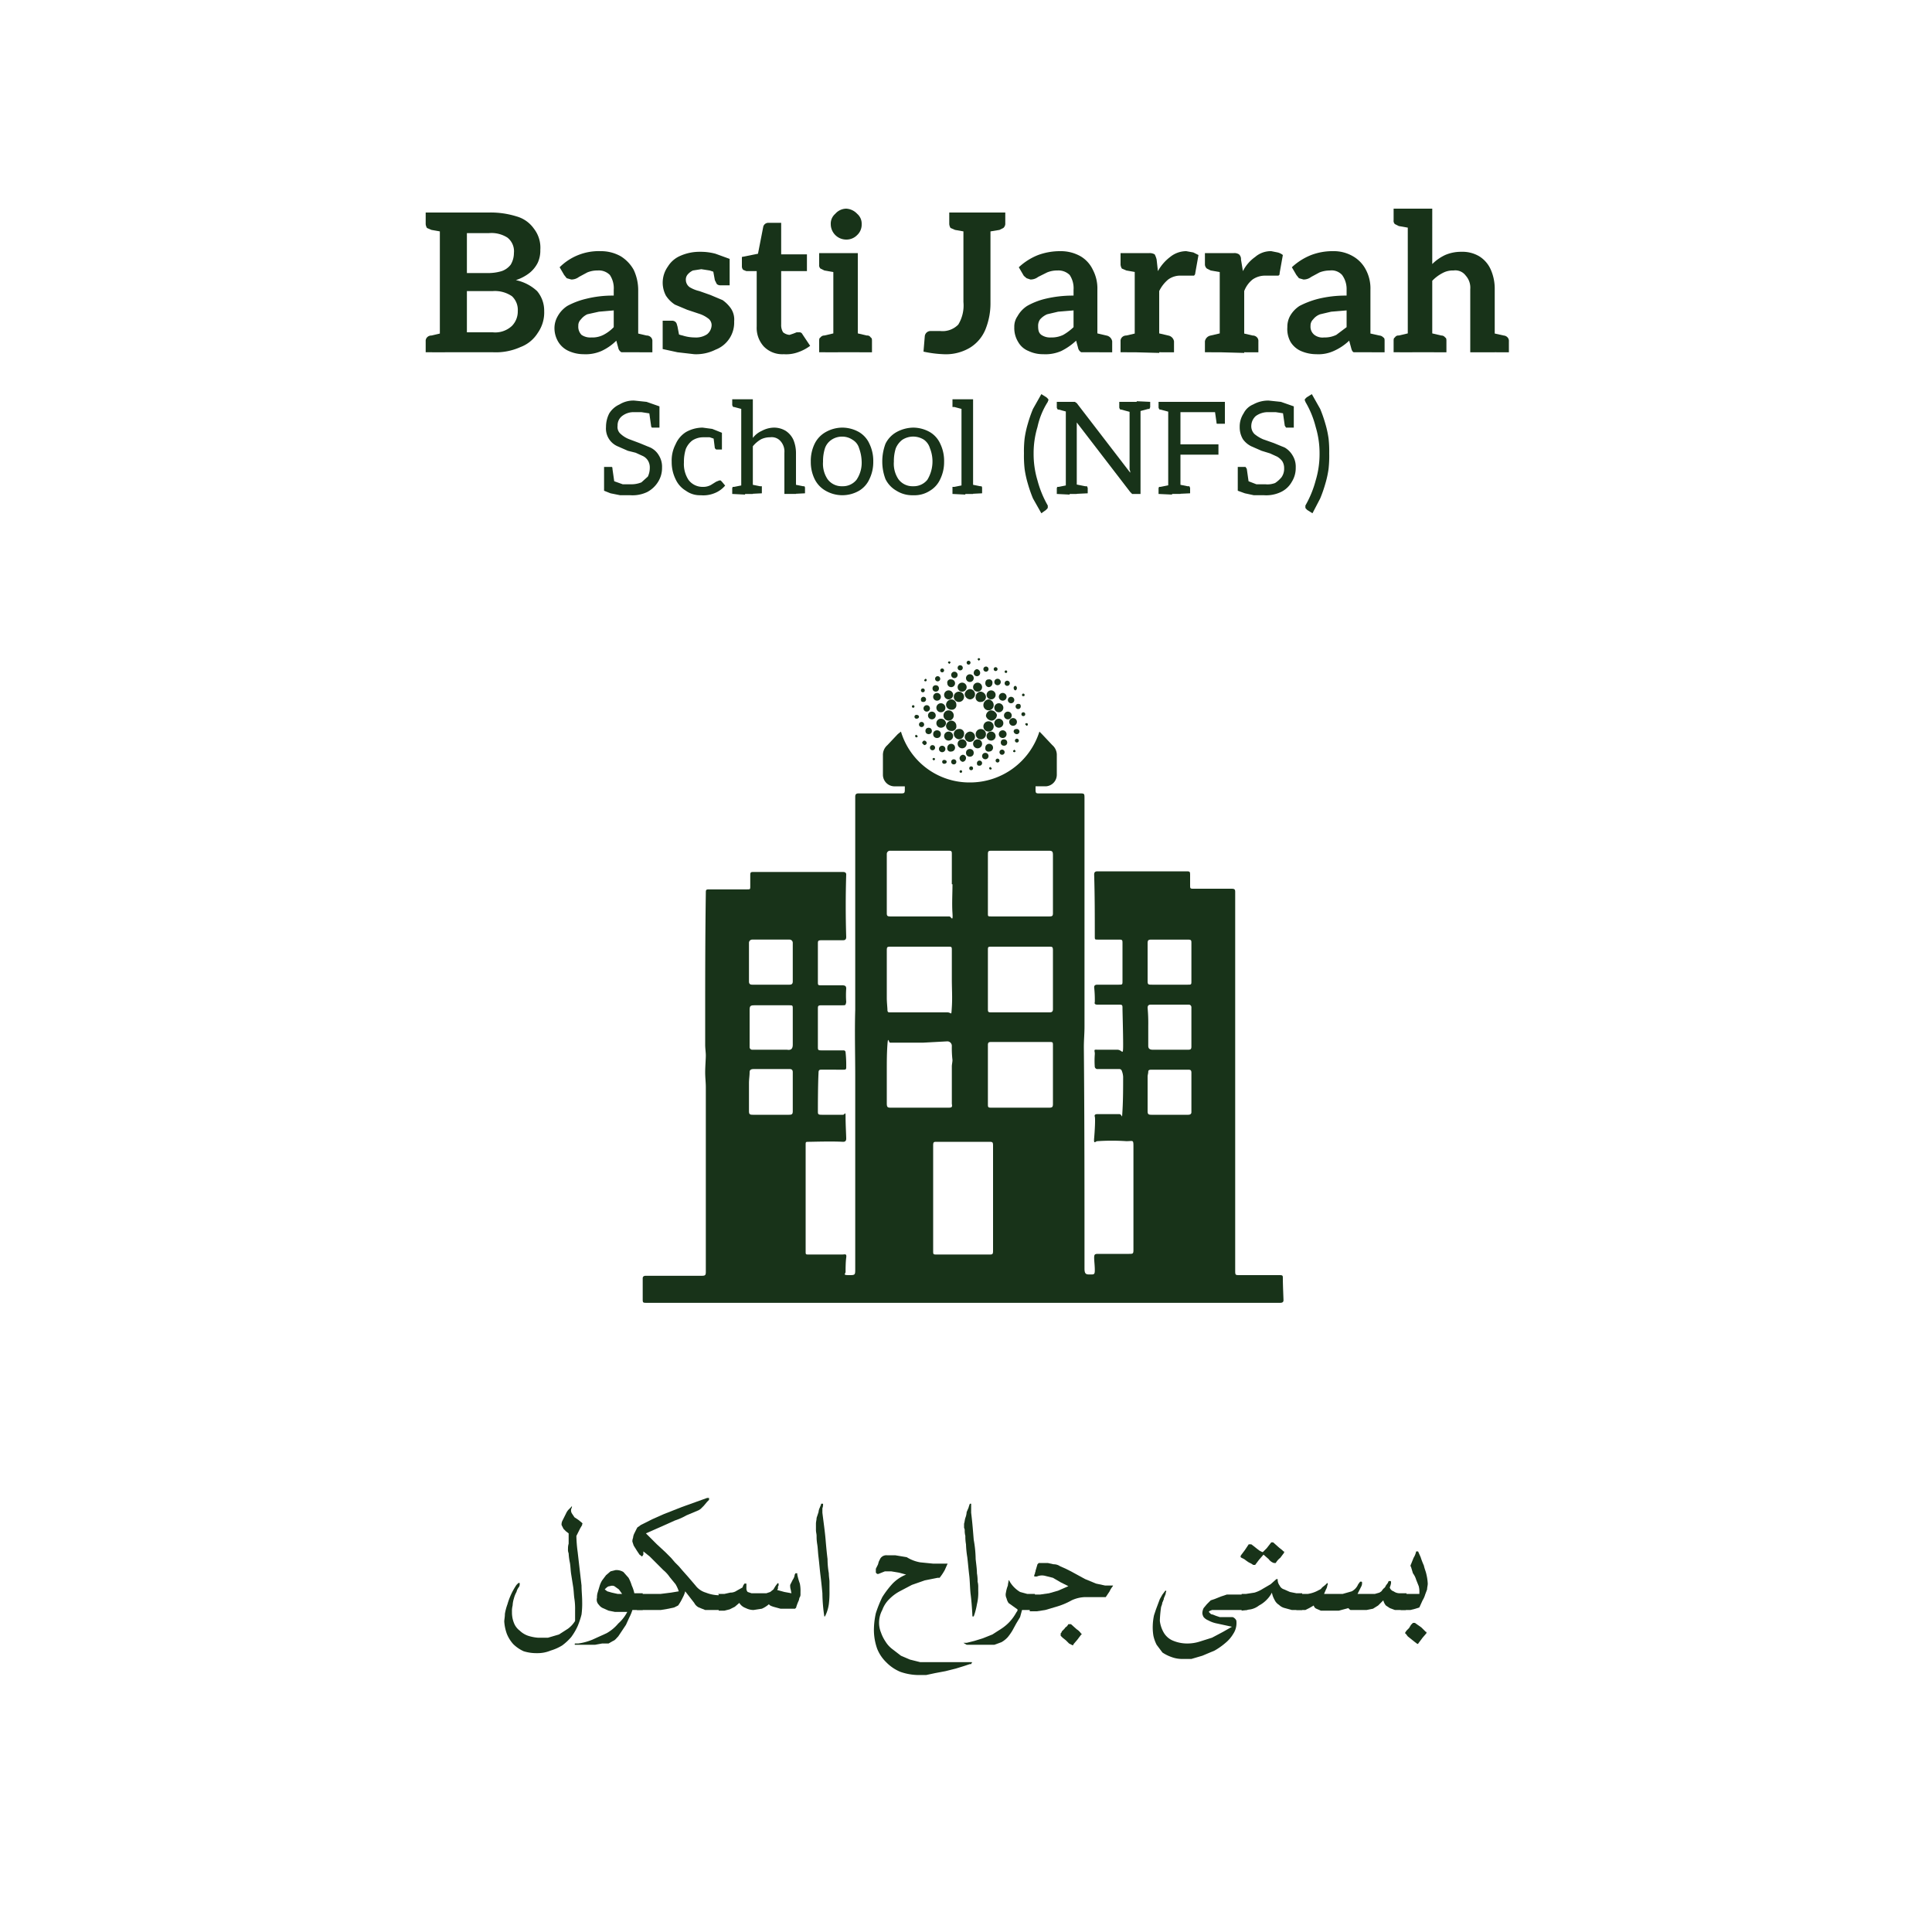 <svg xmlns="http://www.w3.org/2000/svg" id="bd909684-79ac-46a6-a195-f2c42a7bb20a" data-name="Layer 1" viewBox="0 0 300 300"><defs><style>      .bf9a109f-9bae-44f2-b9a3-5491ece6bfa3 {        fill: #183319;      }    </style></defs><g><path class="bf9a109f-9bae-44f2-b9a3-5491ece6bfa3" d="M69.1,33l-.4,3L67,35.7l-.7-.3a1.4,1.4,0,0,1-.2-.6V33Zm-3,21.7V53a.8.8,0,0,1,.2-.6.9.9,0,0,1,.7-.3l1.7-.4.4,3Zm2.2,0V33h7.6a13.5,13.5,0,0,1,4.3.6,4.9,4.9,0,0,1,2.7,1.9,4.8,4.8,0,0,1,1,3.3,4.5,4.5,0,0,1-.4,2,4.8,4.8,0,0,1-1.3,1.6,7,7,0,0,1-2.1,1.1,6.9,6.9,0,0,1,3.3,1.7,4.7,4.7,0,0,1,1.1,3.1,5.5,5.5,0,0,1-1,3.4,5.4,5.4,0,0,1-2.7,2.2,9.3,9.3,0,0,1-4.2.8Zm4.2-12.3h3.2a7.3,7.3,0,0,0,2.2-.3,3,3,0,0,0,1.4-1,3.5,3.5,0,0,0,.5-1.8,2.7,2.7,0,0,0-1-2.4,4.6,4.6,0,0,0-2.9-.7H72.5Zm0,9.2h4a3.8,3.8,0,0,0,3-1,3.2,3.2,0,0,0,.9-2.3,2.9,2.9,0,0,0-.9-2.3,4.7,4.7,0,0,0-3-.8h-4Z"></path><path class="bf9a109f-9bae-44f2-b9a3-5491ece6bfa3" d="M90.6,55a5.6,5.6,0,0,1-2.3-.5,3.6,3.6,0,0,1-1.6-1.4,4.1,4.1,0,0,1-.6-2.3,3.7,3.7,0,0,1,.5-1.7,4.5,4.5,0,0,1,1.5-1.6A11.8,11.8,0,0,1,91,46.4a16.9,16.9,0,0,1,4.3-.5V45a3.7,3.7,0,0,0-.6-2.3,2.4,2.4,0,0,0-1.9-.7,4.1,4.1,0,0,0-1.6.3l-1.3.7a1.9,1.9,0,0,1-1.2.4l-.7-.2-.4-.5-.7-1.2A8.6,8.6,0,0,1,93.3,39a6.2,6.2,0,0,1,3.1.8,5.8,5.8,0,0,1,2,2.1,7.4,7.4,0,0,1,.7,3.1v9.7H96.5a1,1,0,0,1-.5-.7l-.3-1.1a8,8,0,0,1-2.3,1.6A6.1,6.1,0,0,1,90.6,55Zm1.2-2.6a3.8,3.8,0,0,0,1.9-.4,6.1,6.1,0,0,0,1.6-1.2V48.2l-2.3.2-1.8.4a2.7,2.7,0,0,0-1,.8,1.3,1.3,0,0,0-.4,1,1.8,1.8,0,0,0,.5,1.4A2.4,2.4,0,0,0,91.8,52.4Zm6.5,2.3.4-3,1.7.4a.9.9,0,0,1,.7.3.8.8,0,0,1,.2.6v1.7Z"></path><path class="bf9a109f-9bae-44f2-b9a3-5491ece6bfa3" d="M107.8,55l-2.6-.3-2.3-.5V51.6h1.8a4.4,4.4,0,0,0,1.3.5,6.3,6.3,0,0,0,1.9.3,3.1,3.1,0,0,0,1.9-.5,1.9,1.9,0,0,0,.7-1.4,1.3,1.3,0,0,0-.6-1.1,4.6,4.6,0,0,0-1.4-.7l-1.8-.6-1.9-.8a4.7,4.7,0,0,1-1.4-1.4,4.3,4.3,0,0,1,.3-4.5,4.2,4.2,0,0,1,2-1.7,7.3,7.3,0,0,1,3-.6,8.8,8.8,0,0,1,2.4.3l2.2.8v1.9l-1.9.3-1.2-.4-1.3-.2-1.3.2a2.4,2.4,0,0,0-.8.6,1.2,1.2,0,0,0-.3.9,1.4,1.4,0,0,0,.6,1.1,5.2,5.2,0,0,0,1.5.6l1.7.6,1.9.8a5.3,5.3,0,0,1,1.3,1.3,3.1,3.1,0,0,1,.5,2,4.5,4.5,0,0,1-2.9,4.4A6.7,6.7,0,0,1,107.8,55Zm-2.2-2.2-2.7-.7V49.8h1.4a.8.8,0,0,1,.6.2c.2.2.2.4.3.7Zm5-11.5,2.7.7v2.3h-1.4a.8.8,0,0,1-.6-.2l-.3-.6Z"></path><path class="bf9a109f-9bae-44f2-b9a3-5491ece6bfa3" d="M121.7,55a4,4,0,0,1-3.1-1.2,4.3,4.3,0,0,1-1.1-3.1V42.1h-1.6l-.5-.2a.8.8,0,0,1-.2-.5V39.9l2.5-.5.8-4.1a.8.8,0,0,1,.8-.7h2v4.9h4v2.6h-4v8.3a2.1,2.1,0,0,0,.3,1.2,1.8,1.8,0,0,0,1,.4l.6-.2.5-.2h.4a.5.5,0,0,1,.5.3l1.2,1.8a6.9,6.9,0,0,1-1.9,1A5.4,5.4,0,0,1,121.7,55Z"></path><path class="bf9a109f-9bae-44f2-b9a3-5491ece6bfa3" d="M130.1,39.3l-.4,3L128,42l-.6-.3a.7.7,0,0,1-.2-.6V39.3Zm-2.9,15.4V53c0-.3,0-.5.2-.6a.7.7,0,0,1,.6-.3l1.7-.4.4,3Zm4.2-17.5a2.4,2.4,0,0,1-2.4-2.4,2,2,0,0,1,.7-1.6,2.3,2.3,0,0,1,1.7-.8,2.5,2.5,0,0,1,1.7.8,2,2,0,0,1,.7,1.6,2.2,2.2,0,0,1-.7,1.7A2.3,2.3,0,0,1,131.4,37.2Zm-2,17.5V39.3h3.8V54.7Zm3.1,0,.4-3,1.7.4a.6.6,0,0,1,.6.3c.2.1.2.3.2.6v1.7Z"></path><path class="bf9a109f-9bae-44f2-b9a3-5491ece6bfa3" d="M146.5,55a17.6,17.6,0,0,1-3.1-.4l.2-2.4a.9.9,0,0,1,.9-.8H146a3.4,3.4,0,0,0,2.8-1,5.7,5.7,0,0,0,.8-3.5V33h4.2V47a10.8,10.8,0,0,1-.8,4.2,6,6,0,0,1-2.4,2.8A7.3,7.3,0,0,1,146.5,55Zm3.9-22-.4,3-1.7-.3-.7-.3a1.4,1.4,0,0,1-.2-.6V33Zm5.7,0v1.8a.9.9,0,0,1-.3.6l-.6.3-1.8.3-.3-3Z"></path><path class="bf9a109f-9bae-44f2-b9a3-5491ece6bfa3" d="M162,55a5.2,5.2,0,0,1-2.3-.5,3.2,3.2,0,0,1-1.6-1.4,4.1,4.1,0,0,1-.6-2.3,2.8,2.8,0,0,1,.5-1.7,4.5,4.5,0,0,1,1.5-1.6,10.9,10.9,0,0,1,2.8-1.1,18.4,18.4,0,0,1,4.4-.5V45a3.7,3.7,0,0,0-.6-2.3,2.5,2.5,0,0,0-1.9-.7,4.1,4.1,0,0,0-1.6.3l-1.4.7a1.9,1.9,0,0,1-1.2.4l-.6-.2c-.2-.2-.4-.3-.5-.5l-.7-1.2a9.5,9.5,0,0,1,3-1.9,9.9,9.9,0,0,1,3.5-.6,6.2,6.2,0,0,1,3.1.8,4.8,4.8,0,0,1,1.9,2.1,6.2,6.2,0,0,1,.7,3.1v9.7h-2.5a1,1,0,0,1-.5-.7l-.3-1.1a9.6,9.6,0,0,1-2.3,1.6A6.1,6.1,0,0,1,162,55Zm1.2-2.6a4.1,4.1,0,0,0,1.9-.4,8.3,8.3,0,0,0,1.6-1.2V48.2l-2.4.2-1.7.4a3.1,3.1,0,0,0-1.1.8,1.7,1.7,0,0,0-.3,1c0,.7.1,1.1.5,1.4A2.4,2.4,0,0,0,163.2,52.4Zm6.5,2.3.4-3,1.7.4a1.1,1.1,0,0,1,.9.9v1.7Z"></path><path class="bf9a109f-9bae-44f2-b9a3-5491ece6bfa3" d="M177,39.3l-.4,3-1.7-.3-.7-.3a1.4,1.4,0,0,1-.2-.6V39.3Zm-3,15.4V53a.8.8,0,0,1,.2-.6.9.9,0,0,1,.7-.3l1.7-.4.4,3Zm2.2,0V39.3h2.3a1.5,1.5,0,0,1,.8.2,3.4,3.4,0,0,1,.3.8l.2,1.8a7,7,0,0,1,1.9-2.2,4,4,0,0,1,2.5-.9l1.1.2.8.4-.5,2.8a.5.5,0,0,1-.2.4h-2a3.2,3.2,0,0,0-2,.6,5.4,5.4,0,0,0-1.4,1.8v9.6Zm3.1,0,.4-3,1.7.4a1.1,1.1,0,0,1,.9.9v1.7Z"></path><path class="bf9a109f-9bae-44f2-b9a3-5491ece6bfa3" d="M190.1,39.3l-.4,3L188,42l-.6-.3a.9.9,0,0,1-.3-.6V39.3Zm-3,15.4V53a1.1,1.1,0,0,1,.9-.9l1.7-.4.4,3Zm2.3,0V39.3h2.2a1.3,1.3,0,0,1,.8.2,1,1,0,0,1,.3.8l.3,1.8a6,6,0,0,1,1.9-2.2,3.7,3.7,0,0,1,2.5-.9l1,.2a2,2,0,0,1,.8.4l-.5,2.8c0,.2,0,.3-.2.4h-2a3.4,3.4,0,0,0-2,.6,4.2,4.2,0,0,0-1.3,1.8v9.6Zm3,0,.4-3,1.7.4a.9.9,0,0,1,.7.3.8.8,0,0,1,.2.6v1.7Z"></path><path class="bf9a109f-9bae-44f2-b9a3-5491ece6bfa3" d="M204.4,55a6,6,0,0,1-2.4-.5,3.6,3.6,0,0,1-1.6-1.4,4.1,4.1,0,0,1-.5-2.3,3.5,3.5,0,0,1,.4-1.7,4.5,4.5,0,0,1,1.5-1.6,13.6,13.6,0,0,1,2.9-1.1,17.8,17.8,0,0,1,4.4-.5V45a3.7,3.7,0,0,0-.7-2.3,2.2,2.2,0,0,0-1.9-.7,4.5,4.5,0,0,0-1.6.3l-1.3.7a1.9,1.9,0,0,1-1.2.4l-.7-.2-.4-.5-.7-1.2a9.5,9.5,0,0,1,3-1.9A9.3,9.3,0,0,1,207,39a5.9,5.9,0,0,1,3.1.8,5.1,5.1,0,0,1,2,2.1,6.2,6.2,0,0,1,.7,3.1v9.7h-2.6c-.2-.1-.3-.3-.4-.7l-.3-1.1a8.4,8.4,0,0,1-2.4,1.6A5.7,5.7,0,0,1,204.4,55Zm1.2-2.6a4.1,4.1,0,0,0,1.9-.4l1.6-1.2V48.2l-2.4.2-1.7.4a2.4,2.4,0,0,0-1.1.8,1.3,1.3,0,0,0-.4,1,1.6,1.6,0,0,0,.6,1.4A2.1,2.1,0,0,0,205.6,52.4Zm6.4,2.3.4-3,1.8.4a.9.9,0,0,1,.6.3c.2.1.2.3.2.6v1.7Z"></path><path class="bf9a109f-9bae-44f2-b9a3-5491ece6bfa3" d="M219.3,32.4l-.4,3-1.7-.3-.6-.3a.7.7,0,0,1-.2-.6V32.4Zm-2.9,22.3V53c0-.3,0-.5.2-.6a.6.6,0,0,1,.6-.3l1.7-.4.4,3Zm2.2,0V32.4h3.8V41a7.2,7.2,0,0,1,2-1.4,6.2,6.2,0,0,1,2.5-.5,5.1,5.1,0,0,1,2.8.7,4.6,4.6,0,0,1,1.8,2.1,7.3,7.3,0,0,1,.6,3v9.8h-3.8V44.9a2.8,2.8,0,0,0-.7-2.1,2,2,0,0,0-1.9-.8,3.3,3.3,0,0,0-1.7.4,6.1,6.1,0,0,0-1.6,1.2V54.7Zm3.1,0,.4-3,1.7.4a.7.7,0,0,1,.6.3c.2.1.2.3.2.6v1.7Zm9.7,0,.3-3,1.8.4a.9.9,0,0,1,.6.3.8.8,0,0,1,.2.6v1.7Z"></path><path class="bf9a109f-9bae-44f2-b9a3-5491ece6bfa3" d="M97.9,76.9H96.3l-1.5-.3-1-.4V74.4l1.5.3,1.4.5H98a4.1,4.1,0,0,0,1.6-.3l1-.9a3.2,3.2,0,0,0,.3-1.4,2,2,0,0,0-.3-1.1,1.9,1.9,0,0,0-.8-.7l-1.1-.5L97.5,70l-1.6-.7a3,3,0,0,1-1.8-3,4.6,4.6,0,0,1,.5-2.1,3.6,3.6,0,0,1,1.6-1.4,4.1,4.1,0,0,1,2.3-.6l1.9.2,2,.7v1.4l-1.5-.3L99.6,64H98.5a2.9,2.9,0,0,0-1.9.6,1.8,1.8,0,0,0-.7,1.5,1.4,1.4,0,0,0,.5,1.3,4.1,4.1,0,0,0,1.3.8l1.6.6,1.7.7a3,3,0,0,1,1.3,1.2,3.3,3.3,0,0,1,.5,1.9,4,4,0,0,1-.6,2.2,4.4,4.4,0,0,1-1.7,1.6A5.3,5.3,0,0,1,97.9,76.9Zm-2.5-2-1.6-.5V72.5H95c.1.1.1.1.1.3ZM100.8,64l1.6.5v1.9h-1.2c0-.1-.1-.1-.1-.3Z"></path><path class="bf9a109f-9bae-44f2-b9a3-5491ece6bfa3" d="M108.8,76.9a3.7,3.7,0,0,1-2.3-.7,4,4,0,0,1-1.6-1.8,6,6,0,0,1-.6-2.7,5.4,5.4,0,0,1,.6-2.7,4.2,4.2,0,0,1,1.6-1.9,5.3,5.3,0,0,1,2.6-.7l1.5.2,1.5.6v1h-1l-.9-.3h-1a3.1,3.1,0,0,0-1.7.5,3.2,3.2,0,0,0-1,1.3,6.6,6.6,0,0,0-.3,2.1,4.5,4.5,0,0,0,.7,2.7,2.7,2.7,0,0,0,2.2,1.1,2.5,2.5,0,0,0,1.3-.3l.8-.5.5-.2h.2l.2.2.5.6a4.1,4.1,0,0,1-1.7,1.2A4.6,4.6,0,0,1,108.8,76.9Zm2-8.9,1.3.2v1.6h-.9l-.2-.2Z"></path><path class="bf9a109f-9bae-44f2-b9a3-5491ece6bfa3" d="M115.7,62l-.2,1.6-1.5-.4c-.1,0-.2,0-.2-.1a.4.4,0,0,1-.1-.3V62Zm-2,14.7v-.8a.4.4,0,0,1,.1-.3h.2l1.5-.3.2,1.5Zm1.4,0V62h1.8v6a3.6,3.6,0,0,1,1.4-1.1,4.1,4.1,0,0,1,1.9-.5,3.5,3.5,0,0,1,1.8.5,3.3,3.3,0,0,1,1.2,1.4,5.4,5.4,0,0,1,.4,2v6.4h-1.8V70.3a2.4,2.4,0,0,0-.6-1.8,1.8,1.8,0,0,0-1.6-.6,3.2,3.2,0,0,0-1.4.3,4.5,4.5,0,0,0-1.3,1.1v7.4Zm1.2,0,.2-1.5,1.5.3h.3v1.1Zm6.7,0,.2-1.5,1.5.3h.2a.4.4,0,0,1,.1.3v.8Z"></path><path class="bf9a109f-9bae-44f2-b9a3-5491ece6bfa3" d="M130.8,66.4a5.3,5.3,0,0,1,2.6.7,4,4,0,0,1,1.6,1.8,6.1,6.1,0,0,1,.6,2.8,6,6,0,0,1-.6,2.7,4,4,0,0,1-1.6,1.8,5.2,5.2,0,0,1-5.2,0,4.2,4.2,0,0,1-1.7-1.8,6,6,0,0,1-.6-2.7,6.1,6.1,0,0,1,.6-2.8,4.2,4.2,0,0,1,1.7-1.8A5.3,5.3,0,0,1,130.8,66.4Zm0,9.1a2.7,2.7,0,0,0,2.2-1,4.7,4.7,0,0,0,.8-2.8,6.5,6.5,0,0,0-.4-2.1,2.2,2.2,0,0,0-1-1.3,2.8,2.8,0,0,0-1.6-.5,2.9,2.9,0,0,0-1.7.5,2.6,2.6,0,0,0-1,1.3,6.6,6.6,0,0,0-.3,2.1,4.3,4.3,0,0,0,.7,2.7A2.7,2.7,0,0,0,130.8,75.5Z"></path><path class="bf9a109f-9bae-44f2-b9a3-5491ece6bfa3" d="M141.8,66.4a5.3,5.3,0,0,1,2.6.7,4,4,0,0,1,1.6,1.8,6.1,6.1,0,0,1,.6,2.8,6,6,0,0,1-.6,2.7,4,4,0,0,1-1.6,1.8,4.4,4.4,0,0,1-2.6.7,4.6,4.6,0,0,1-2.6-.7,4.2,4.2,0,0,1-1.7-1.8,7.6,7.6,0,0,1-.5-2.7,7.8,7.8,0,0,1,.5-2.8,4.2,4.2,0,0,1,1.7-1.8A5.6,5.6,0,0,1,141.8,66.4Zm0,9.1a2.7,2.7,0,0,0,2.2-1,5.5,5.5,0,0,0,.4-4.9,2.5,2.5,0,0,0-.9-1.3,3.1,3.1,0,0,0-3.4,0,3.2,3.2,0,0,0-1,1.3,6.6,6.6,0,0,0-.3,2.1,4.3,4.3,0,0,0,.7,2.7A2.7,2.7,0,0,0,141.8,75.5Z"></path><path class="bf9a109f-9bae-44f2-b9a3-5491ece6bfa3" d="M149.9,62l-.2,1.6-1.5-.4h-.3V62Zm-2,14.7V75.6h.3l1.5-.3.2,1.5Zm1.4,0V62h1.8V76.7Zm1.2,0,.2-1.5,1.5.3h.2a.4.4,0,0,1,.1.3v.8Z"></path><path class="bf9a109f-9bae-44f2-b9a3-5491ece6bfa3" d="M161.7,79.7l-1.3-2.3a20.9,20.9,0,0,1-.8-2.3,15.5,15.5,0,0,1-.5-2.3,18.5,18.5,0,0,1-.1-2.4,17.7,17.7,0,0,1,.1-2.3,15.5,15.5,0,0,1,.5-2.3,20.9,20.9,0,0,1,.8-2.3l1.3-2.3.8.5.2.2a.3.3,0,0,1,.1.2c0,.1-.1.2-.1.3a11.9,11.9,0,0,0-1.6,3.9,14,14,0,0,0-.6,4.1,14.2,14.2,0,0,0,.6,4.2,16.1,16.1,0,0,0,1.6,3.9v.3a.3.3,0,0,1-.1.2l-.2.2Z"></path><path class="bf9a109f-9bae-44f2-b9a3-5491ece6bfa3" d="M166.1,62.4l-.2,1.6-1.5-.4c-.1,0-.2,0-.2-.1a.4.4,0,0,1-.1-.3v-.8Zm-2,14.3v-.8a.4.4,0,0,1,.1-.3h.2l1.5-.3.2,1.5Zm1.4,0V62.4h1.4l.3.2,8.3,10.8a1.1,1.1,0,0,0-.1-.5V62.4h1.7V76.7h-1.3l-.3-.3-8.3-10.8V76.7Zm1.3,0,.2-1.5,1.5.3h.3c0,.1.1.2.1.3v.8Zm9-14.3-.2,1.6-1.5-.4c-.1,0-.2,0-.2-.1a.4.4,0,0,1-.1-.3v-.8Zm2.8,0v.8c0,.1-.1.2-.1.3h-.2l-1.5.4-.3-1.6Z"></path><path class="bf9a109f-9bae-44f2-b9a3-5491ece6bfa3" d="M182,62.4l-.3,1.6-1.5-.4c-.1,0-.2,0-.2-.1a.4.4,0,0,1-.1-.3v-.8Zm-2.1,14.3v-.8a.4.4,0,0,1,.1-.3h.2l1.5-.3.3,1.5Zm1.5,0V62.4h8.8V64h-6.9v5h5.9v1.6h-5.9v6.1Zm1.3,0,.2-1.5,1.5.3h.3c0,.1.1.2.1.3v.8Zm5.9-13.2,1.6.5v1.8H189c-.1,0-.1-.1-.1-.2Z"></path><path class="bf9a109f-9bae-44f2-b9a3-5491ece6bfa3" d="M196.3,76.9h-1.6l-1.4-.3-1.1-.4V74.4l1.6.3,1.3.5h1.4A3.3,3.3,0,0,0,198,75a4.5,4.5,0,0,0,1-.9,2.3,2.3,0,0,0,.4-1.4,2,2,0,0,0-.3-1.1,2.7,2.7,0,0,0-.8-.7l-1.1-.5-1.3-.4-1.6-.7a3.5,3.5,0,0,1-1.3-1.1,3.6,3.6,0,0,1-.5-1.9,3.7,3.7,0,0,1,.6-2.1,2.9,2.9,0,0,1,1.5-1.4,4.8,4.8,0,0,1,2.4-.6l1.9.2,2,.7v1.4l-1.5-.3-1.3-.2H197a3.2,3.2,0,0,0-2,.6,2.1,2.1,0,0,0-.7,1.5,1.7,1.7,0,0,0,.5,1.3,5.7,5.7,0,0,0,1.3.8l1.7.6,1.7.7a3.4,3.4,0,0,1,1.2,1.2,3.3,3.3,0,0,1,.5,1.9,4,4,0,0,1-.6,2.2,3.8,3.8,0,0,1-1.7,1.6A5.3,5.3,0,0,1,196.3,76.9Zm-2.4-2-1.7-.5V72.5h1.2l.2.3ZM199.2,64l1.7.5v1.9h-1.2l-.2-.3Z"></path><path class="bf9a109f-9bae-44f2-b9a3-5491ece6bfa3" d="M203.8,79.7l-.8-.5-.2-.2a.3.3,0,0,1-.1-.2v-.3a16.1,16.1,0,0,0,1.6-3.9,14.2,14.2,0,0,0,.6-4.2,14,14,0,0,0-.6-4.1,14.6,14.6,0,0,0-1.6-3.9c0-.1-.1-.2-.1-.3a.3.3,0,0,1,.1-.2l.2-.2.8-.5,1.3,2.3a20.9,20.9,0,0,1,.8,2.3,15.5,15.5,0,0,1,.5,2.3,17.7,17.7,0,0,1,.1,2.3,18.5,18.5,0,0,1-.1,2.4,15.5,15.5,0,0,1-.5,2.3,20.9,20.9,0,0,1-.8,2.3Z"></path></g><g><path class="bf9a109f-9bae-44f2-b9a3-5491ece6bfa3" d="M78.3,251.8c0-.3.1-.7.1-1.2a8.3,8.3,0,0,1,.4-1.5,10.4,10.4,0,0,1,1.4-3l.3-.3h.2v.2a.8.8,0,0,1-.1.4,2,2,0,0,0-.4.8,4.2,4.2,0,0,0-.4,1,4.3,4.3,0,0,0-.2,1.1,3.4,3.4,0,0,0-.1,1,4.3,4.3,0,0,0,.3,1.7,2.7,2.7,0,0,0,.9,1.2,3.5,3.5,0,0,0,1.3.8,6.6,6.6,0,0,0,1.5.3h1.6l1.7-.5,1.4-.9a4.3,4.3,0,0,0,1.1-1.2V250a10.3,10.3,0,0,0-.1-1.7c-.1-.6-.1-1.3-.2-1.9l-.3-1.9c-.1-.6-.1-1.2-.2-1.8a8.9,8.9,0,0,1-.2-1.5,1.5,1.5,0,0,1-.1-.7,2.5,2.5,0,0,1,.1-.8v-1.6l-.4-.3-.4-.4-.3-.6a1.3,1.3,0,0,1,.1-.6l.3-.6.3-.6a2.1,2.1,0,0,1,.4-.6l.4-.4c.1-.2.2-.1,0,.3a.9.9,0,0,0,.1.7l.4.6.6.4.5.4.2.2h-.1v.2l-.3.5-.6,1.2a21.1,21.1,0,0,0,.2,2.5l.3,2.6.3,2.6c0,.8.1,1.7.1,2.5a13.4,13.4,0,0,1-.1,2,12.7,12.7,0,0,1-.6,1.8,9.5,9.5,0,0,1-1,1.7,8.6,8.6,0,0,1-1.4,1.3,7.5,7.5,0,0,1-1.8.8,5.2,5.2,0,0,1-2.1.4,6.6,6.6,0,0,1-2.1-.3,5.7,5.7,0,0,1-1.6-1.1,5.4,5.4,0,0,1-1-1.6A7.1,7.1,0,0,1,78.3,251.8Z"></path><path class="bf9a109f-9bae-44f2-b9a3-5491ece6bfa3" d="M92.7,248.1a2.5,2.5,0,0,1,.1-.8l.3-1a3.6,3.6,0,0,1,.4-.9l.6-.8.7-.6.8-.2a2.1,2.1,0,0,1,1.2.3l.8.9a6.1,6.1,0,0,1,.5,1.2,5.6,5.6,0,0,1,.4,1.2h1.3V250H98.2a7.3,7.3,0,0,1-.5,1.2l-.5,1.1-.6.9-.6.9c-.3.3-.5.6-.8.7l-.7.4h-1l-1.1.2H89.3c-.1-.1-.1-.1,0-.2h.5a9,9,0,0,0,2.2-.6l2.2-1a6.5,6.5,0,0,0,1.8-1.5,6.2,6.2,0,0,0,1.4-1.8H95.5l-1-.2-.9-.4a1.5,1.5,0,0,1-.6-.5A1.1,1.1,0,0,1,92.7,248.1Zm1.2-1.3.4.3.7.2.9.2h.7l-.5-.7-.7-.5a.9.9,0,0,0-.7,0C94.4,246.3,94.2,246.5,93.9,246.8Z"></path><path class="bf9a109f-9bae-44f2-b9a3-5491ece6bfa3" d="M98.9,247.5h3.7l1.6-.2,1.2-.2a5.4,5.4,0,0,0-.5-1.1l-.9-1.1a5.2,5.2,0,0,0-1-1.1l-1.1-1.1-1-1-1-.8v.5l-.2.3-.4-.3-.4-.6-.5-.8-.2-.6a1.3,1.3,0,0,1,.1-.6,1.9,1.9,0,0,1,.2-.7l.3-.6c.1-.2.2-.4.3-.4l.4-.3.6-.3,1.2-.6,1.8-.8,2.8-1.1,3.9-1.4h.3v.3l-.3.3-.5.6-.5.5-.3.2-1.9.8a9.8,9.8,0,0,1-1.8.8l-2,.9-2.5,1.1,1.7,1.7,1.3,1.2.9.9.6.7.6.6.6.7.8.9,1.2,1.4a3.1,3.1,0,0,0,1.6,1.1,5.8,5.8,0,0,0,1.8.4h1V250h-2.9l-1-.4a1.6,1.6,0,0,1-.7-.7l-.7-.9-.7-.9a4.2,4.2,0,0,1-.4,1,7.5,7.5,0,0,1-.7,1.2l-.6.3-.9.2-1.2.2H98.9v-2.5Z"></path><path class="bf9a109f-9bae-44f2-b9a3-5491ece6bfa3" d="M111.5,247.5h1l.9-.2a1.7,1.7,0,0,0,1-.3l.9-.5c0-.1.1-.2.1-.3l.2-.3h.3v.8a.8.8,0,0,0,.2.5l.6.2h2.3l.6-.2.5-.4.3-.5.3-.4c.1-.1.2-.1.2.1v.2a.4.4,0,0,0-.1.3v.2a.3.3,0,0,0-.1.2l1.1.3,1.1.2a4.3,4.3,0,0,1-.1-.5,2.2,2.2,0,0,1-.1-.8l.4-.8a1.6,1.6,0,0,0,.3-.8.3.3,0,0,0,.1-.2h.3v.2a10.3,10.3,0,0,0,.4,1.4,5.7,5.7,0,0,1,.1,1.3v.4a.8.8,0,0,1-.1.4c-.1.1-.1.4-.2.6s-.3.7-.4,1.1h-.1c0,.1,0,.1-.1.1h-2.2l-1.1-.3c-.3-.1-.6-.2-.7-.4a4.1,4.1,0,0,1-1.1.7l-1.3.2a2.7,2.7,0,0,1-1.2-.3,1.9,1.9,0,0,1-1-.8l-.7.6-.8.4-.8.2h-.9v-2.5Z"></path><path class="bf9a109f-9bae-44f2-b9a3-5491ece6bfa3" d="M126.7,236.6c0-.3.1-.6.1-.9l.3-.9a1.9,1.9,0,0,1,.2-.7c.1-.3.2-.4.2-.6h.3a1.5,1.5,0,0,1-.1.7v.7c.2,1.6.4,3,.5,4.2s.2,2.2.3,3a12.7,12.7,0,0,0,.2,2.2c0,.5.1,1,.1,1.3v1.4a14.8,14.8,0,0,1-.1,2.1,6,6,0,0,1-.6,1.9H128a26,26,0,0,1-.3-3.6c-.1-1.1-.2-2-.3-2.8s-.2-2-.3-2.8-.1-1.4-.2-2-.1-1-.1-1.3-.1-.6-.1-.9v-.7Z"></path><path class="bf9a109f-9bae-44f2-b9a3-5491ece6bfa3" d="M142.9,242.6l2,.2H147c.1,0,.2,0,.1.1l-.4.9a8.3,8.3,0,0,1-.8,1.2h-.3l-2,.4-2,.7-1.9,1a6.7,6.7,0,0,0-1.6,1.2,4.5,4.5,0,0,0-1.1,1.7,4.2,4.2,0,0,0-.5,2,4,4,0,0,0,.3,1.5,6.1,6.1,0,0,0,.7,1.4,4.3,4.3,0,0,0,1.1,1.2l1.3,1,1.4.6,1.6.4h8c.1.1.1.1,0,.1s0,.1-.1.2h-.2l-.9.3-1.3.4-1.6.4-1.6.3-1.4.3h-1.1a8.8,8.8,0,0,1-2.9-.5,6.6,6.6,0,0,1-2.2-1.5,6,6,0,0,1-1.4-2.1,8.8,8.8,0,0,1-.5-2.9,12.2,12.2,0,0,1,.3-2.6,18.6,18.6,0,0,1,1-2.5,14.6,14.6,0,0,1,1.6-2.1,6,6,0,0,1,2.1-1.4l-1.1-.3-1.2-.2h-1l-1,.4h-.2l-.2-.2v-.6l.3-.6c.1-.2.1-.4.2-.6l.2-.4a1.1,1.1,0,0,1,1-.5h1.3l1.8.3A5.8,5.8,0,0,0,142.9,242.6Z"></path><path class="bf9a109f-9bae-44f2-b9a3-5491ece6bfa3" d="M149.7,236.6c.1-.3.1-.6.2-.9a2.9,2.9,0,0,0,.2-.9l.3-.7a4.2,4.2,0,0,1,.2-.6h.2v1.4c.2,1.6.3,3,.4,4.2a17.8,17.8,0,0,1,.3,3c.1.9.2,1.6.2,2.2a6.6,6.6,0,0,1,.1,1.3,2.8,2.8,0,0,1,.1.8v.6a7.5,7.5,0,0,1-.2,2.1,10.5,10.5,0,0,1-.5,1.9H151q-.1-2.1-.3-3.6c-.1-1.1-.1-2-.2-2.8s-.2-2-.3-2.8a15,15,0,0,1-.2-2,6.6,6.6,0,0,1-.1-1.3,3.1,3.1,0,0,1-.1-.9c0-.2-.1-.3-.1-.4v-.3Z"></path><path class="bf9a109f-9bae-44f2-b9a3-5491ece6bfa3" d="M158.7,250l-.3,1.1-.6,1-.6,1.1a8.6,8.6,0,0,1-.7,1,3.9,3.9,0,0,1-1,.8l-1.1.4h-4.3l-.5-.3h.5l1.2-.3,1.3-.4,1.5-.6,1.4-.9a6.9,6.9,0,0,0,1.3-1.1,7.1,7.1,0,0,0,1-1.4l.2-.3v-.2a44794777127671.9,44794777127671.9,0,0,0-1.4-1,2.1,2.1,0,0,1-.3-.7,1.3,1.3,0,0,1-.1-.9,5.3,5.3,0,0,1,.3-1.1,3.5,3.5,0,0,1,.1-.6v-.2c.1,0,.1,0,.2.2a4.6,4.6,0,0,0,1.6,1.6l1.1.3h1.2V250h-2Z"></path><path class="bf9a109f-9bae-44f2-b9a3-5491ece6bfa3" d="M161.1,242.9l.2-.2h1.4l.9.2a1.7,1.7,0,0,1,1,.3l.9.4.8.4,2.2,1.2,1.7.7,1.4.3h1.2c.1,0,0,0,0,.1a3.5,3.5,0,0,0-.5.8l-.6.9h-3.3a5.3,5.3,0,0,0-2,.5,11.2,11.2,0,0,1-2.4,1l-1.7.5-1.3.2h-1.1v-2.6h1.6l1.4-.2,1.4-.4,1.6-.7h0l-1.2-.6-1.2-.7-1.2-.3a2,2,0,0,0-1.3.1h-.4v-.3h0c.1,0,.1-.1.1-.2s.1-.2.1-.4Zm3.6,10.7c.1,0,.1-.1.2-.3l.4-.4c.1-.2.3-.3.4-.4l.2-.3h.4l.9.8a2.3,2.3,0,0,1,.7.7h.1a.1.1,0,0,1-.1.1l-.6.8-.6.7c0,.2-.2.2-.3.1l-.4-.2-.5-.5-.5-.4-.3-.3v-.2C164.7,253.8,164.7,253.7,164.7,253.6Z"></path><path class="bf9a109f-9bae-44f2-b9a3-5491ece6bfa3" d="M188.6,248.3l1-.4.9-.3h3.2v2.4h-5.5c-.2.1-.4.1-.5.3l.2.2a.5.5,0,0,0,.4.2l.5.2.6.2h2a1,1,0,0,1,.5.4c.1.1.1.3.1.6a3,3,0,0,1-.5,1.6,5.3,5.3,0,0,1-1.2,1.4,10.4,10.4,0,0,1-1.7,1.2l-1.9.8-1.7.5h-1.4a4.7,4.7,0,0,1-1.7-.3,6.1,6.1,0,0,1-1.4-.7l-.9-1.2a5.8,5.8,0,0,1-.5-1.4,8.1,8.1,0,0,1-.1-1.6,8.8,8.8,0,0,1,.2-1.6l.3-.9.3-.8.3-.8.4-.7.3-.4c.1-.1.1-.2.2-.2a.1.1,0,0,1,.1.1,1,1,0,0,0-.1.4l-.2.5a.8.8,0,0,0-.1.4c-.1.1-.1.3-.2.4a2.5,2.5,0,0,1-.2.7,18,18,0,0,0-.2,2.2,4.8,4.8,0,0,0,.6,1.8,3,3,0,0,0,1.3,1.2,5.7,5.7,0,0,0,2.4.5,6.3,6.3,0,0,0,1.9-.3l1.9-.6,1.7-.9,1.4-.8-2.3-.5a4.6,4.6,0,0,1-1.4-.5,1.8,1.8,0,0,1-.7-.5,1.4,1.4,0,0,1-.2-.6,1.9,1.9,0,0,1,.2-.8l.5-.6.6-.6Z"></path><path class="bf9a109f-9bae-44f2-b9a3-5491ece6bfa3" d="M192.8,241.9c-.2-.1-.2-.2-.1-.4l.6-.8.6-.9h.4l.4.3.5.4.4.3.4.2h.1l.2-.2.4-.4.7-.9h.3l.9.8.5.4.2.2h.1v.2l-.6.8a2.7,2.7,0,0,0-.7.8h-.3a1.6,1.6,0,0,1-.8-.6l-.8-.7-.7.8-.6.8h-.3l-.3-.2-.4-.2-.3-.2-.4-.3Zm4.7,5.4a4.4,4.4,0,0,1-.8,1.1,4.7,4.7,0,0,1-1.2.9,3.1,3.1,0,0,1-1.3.6l-1.4.2v-2.6h.7l1.3-.2a5.2,5.2,0,0,0,1.3-.6l1.2-.7.9-.8h.2a1.5,1.5,0,0,0,.3,1,1.1,1.1,0,0,0,.7.6l.9.4,1,.2h.9V250h-1.6l-1.1-.3a1.9,1.9,0,0,1-.9-.5,1.8,1.8,0,0,1-.7-.8A3.6,3.6,0,0,1,197.5,247.3Z"></path><path class="bf9a109f-9bae-44f2-b9a3-5491ece6bfa3" d="M214.8,248.5l-.8.8-.8.5-1,.2h-2.5q-.3-.2-.3-.3l-1.5.4h-2.8l-.7-.3a.7.7,0,0,1-.4-.5l-.7.4-.6.3h-1.4v-2.5h1.8a4.9,4.9,0,0,0,1.7-.6,1,1,0,0,0,.5-.4l.5-.4.3-.3c.1.1.1.2,0,.4a1.4,1.4,0,0,1-.2.6l-.3.7h2.9l1.4-.4a2.2,2.2,0,0,0,1-1.1l.3-.4h.2c.1,0,.1.1.1.2a1.1,1.1,0,0,1-.1.5l-.3.6-.3.6h2.7l.7-.2.3-.2.3-.4a1,1,0,0,0,.4-.5l.3-.4c.1-.2.1-.3.2-.3h.2c.1,0,.1.1.1.3a2.5,2.5,0,0,1-.2.7.9.9,0,0,0,.6.6,1.6,1.6,0,0,0,.9.3h1.1v.5a1.5,1.5,0,0,0-.1.7V250h-1.7l-.8-.3-.6-.4A2,2,0,0,1,214.8,248.5Z"></path><path class="bf9a109f-9bae-44f2-b9a3-5491ece6bfa3" d="M220.4,247.3a3.4,3.4,0,0,0-.1-1l-.4-1a3.1,3.1,0,0,0-.5-1l-.3-1c-.1-.1-.1-.2,0-.4l.4-1a3,3,0,0,0,.4-1h.3l.4.9a11.2,11.2,0,0,0,.5,1.3c.1.5.3.9.4,1.4a7.8,7.8,0,0,1,.2,1.4c0,.3-.1.6-.1.9l-.3.8a3.6,3.6,0,0,1-.4.9l-.5,1.1-.6.2-.8.2h-1.5v-2.5h2.9Zm-2.2,6.2.2-.3.4-.4.3-.5.3-.3h.3l1,.7.7.7h.1v.2l-.6.7-.6.8c-.1.2-.2.2-.3.1l-.4-.3-.5-.4-.5-.4-.3-.4a.1.1,0,0,1-.1-.1Z"></path></g><g><path class="bf9a109f-9bae-44f2-b9a3-5491ece6bfa3" d="M199.2,198.5c0-.4,0-.5-.5-.5h-6.2c-.7,0-.7,0-.7-.8V138.5c0-.4-.1-.5-.6-.5h-5.8c-.6,0-.6,0-.6-.6V136c0-.7,0-.7-.7-.7H170.4c-.4,0-.5.2-.5.5.1,3.2.1,6.4.1,9.6,0,.5,0,.5.5.5h3.3c.5,0,.5.1.5.6v5.8c0,.6,0,.6-.6.6h-3.3c-.3,0-.5.1-.5.4a17.7,17.7,0,0,1,.1,2.3c-.1.3.1.4.4.4h3.4c.5,0,.5.1.5.6s.1,3.7.1,5.6-.1.8-.9.8h-2.9c-.7,0-.7-.1-.6.5v.2a13.4,13.4,0,0,0,0,2,.5.5,0,0,0,.3.3h3.5a.4.4,0,0,1,.4.3,2.9,2.9,0,0,1,.2.9c0,1.7,0,3.5-.1,5.2s0,.6-.5.6h-3.4c-.3,0-.5.1-.4.4s0,2.2-.1,3.3.2.5.5.5a33.8,33.8,0,0,1,4.5,0c1.1,0,1.1-.3,1.1,1v15.9c0,.6-.1.6-.7.6h-4.8c-.5,0-.6.1-.6.6s.1,1.2.1,1.9-.1.7-.7.7-.9,0-.9-.9c0-11.5,0-22.9-.1-34.4,0-1.1.1-2.1.1-3.2V124c0-.8,0-.8-.8-.8h-6.2c-.5,0-.6,0-.6-.6v-.5h1.6a1.8,1.8,0,0,0,1.7-1.8v-3a2,2,0,0,0-.7-1.6l-1.6-1.7-.4-.4a11.3,11.3,0,0,1-10.8,7.9,11.1,11.1,0,0,1-10.7-7.9l-.5.4-1.6,1.7a2,2,0,0,0-.7,1.6v3a1.8,1.8,0,0,0,1.7,1.8h1.7v.5c0,.6-.1.6-.7.6h-6.5c-.3,0-.5.1-.5.5v33.1c-.1,3.4,0,6.9,0,10.4V197c0,1,0,1-1,1s-.5-.2-.5-.5,0-1.5.1-2.2-.2-.5-.6-.5h-5.2c-.5,0-.5,0-.5-.5V177.8c0-.5,0-.5.5-.5s3.5-.1,5.3,0c.3,0,.5-.1.5-.5s-.1-2.2-.1-3.3-.1-.4-.4-.4h-3.3c-.6,0-.6-.1-.6-.6s0-4,.1-5.9c0-.4.1-.5.4-.5H131c.2,0,.4,0,.4-.3a19.3,19.3,0,0,0-.1-2.4.3.3,0,0,0-.3-.3h-3.5c-.5,0-.5-.1-.5-.6v-5.8c0-.5,0-.6.6-.6h3.2c.5,0,.5,0,.6-.5a14.7,14.7,0,0,1,0-2.1c0-.4-.2-.5-.6-.5h-3.2c-.6,0-.6,0-.6-.6v-5.8c0-.5,0-.6.6-.6h3.3c.3,0,.5-.1.5-.5-.1-3.2-.1-6.5,0-9.7,0-.3-.2-.4-.5-.4H117.1c-.5,0-.6,0-.6.5v1.7c0,.5,0,.5-.5.5h-5.9c-.5,0-.5.1-.5.6-.1,6.9-.1,13.7-.1,20.6v2.9c0,.6.1,1.2.1,1.7s-.1,1.8-.1,2.6.1,1.6.1,2.3v28.7c0,.5-.1.6-.6.6h-8.7c-.3,0-.5.1-.5.4v3.3c0,.5.1.5.6.5h98.4c.3,0,.5-.1.5-.4S199.2,199.6,199.2,198.5Zm-82.9-52.1a.5.5,0,0,1,.5-.5h5.8a.5.5,0,0,1,.5.5v3h0v3c0,.4-.2.5-.5.5h-5.8c-.3,0-.5-.1-.5-.5Zm6.8,26.1c0,.5-.1.6-.6.6h-5.6c-.5,0-.6-.1-.6-.6v-4.3c0-.6.1-1.2.1-1.7s.4-.5.8-.5h5.4c.4,0,.5.2.5.5v3h0Zm0-10.3c0,.7-.3.9-.9.8h-5.4a.4.4,0,0,1-.4-.4v-5.7c0-.7.1-.8.8-.8h5.3c.6,0,.6,0,.6.6v2.9h0Zm30.3-29.4c0-.6,0-.7.6-.7h8.8c.6,0,.7.1.7.7v4.5h0v4.5c0,.4-.1.5-.5.5h-9.1c-.5,0-.5,0-.5-.5Zm-15.2-.7h9.1c.5,0,.5.1.5.6s0,3,0,4.6h.1c0,1.5-.1,3,0,4.5s-.2.5-.5.5h-9.2c-.4,0-.5-.1-.5-.5v-9.2A.5.5,0,0,1,138.2,132.1Zm.2,14.9h8.8c.6,0,.6,0,.6.6v4.5h0c0,1.4.1,2.8,0,4.3s0,.8-.7.8h-9c-.2,0-.3-.1-.3-.4s-.1-1.2-.1-1.8v-7.2C137.7,147,137.7,147,138.4,147Zm4.4,25h-4.5c-.5,0-.6-.1-.6-.7v-5.1c0-1.3,0-2.6.1-4s.2-.3.4-.3h5.2l3.7-.2a.7.7,0,0,1,.7.7,16.2,16.2,0,0,0,.1,2.2c0,.3-.1.7-.1,1v5.8c.1.5,0,.6-.5.6Zm11.4,22.2c0,.6-.1.6-.6.6h-8.1c-.6,0-.6,0-.6-.6V177.9c0-.6.1-.6.6-.6h8c.6,0,.7,0,.7.6Zm9.3-27.4v4.6c0,.5-.1.6-.6.6h-9c-.5,0-.5-.1-.5-.6v-9.1c0-.4.1-.5.5-.5h9c.6,0,.6,0,.6.6v4.4Zm-.5-9.6h-9.1c-.5,0-.5-.1-.5-.6v-9c0-.6,0-.6.6-.6h8.9c.5,0,.6,0,.6.6v9.1C163.5,157,163.4,157.2,163,157.2Zm15.2-10.7c0-.5.1-.6.6-.6h5.6c.6,0,.6.1.6.6v5.8c0,.6,0,.6-.6.6h-5.5c-.6,0-.7,0-.7-.6v-2.9h0Zm.5,9.5h5.9a.4.4,0,0,1,.4.4v6.1c0,.4-.1.5-.5.5H179c-.5,0-.7-.2-.7-.6v-3.1a26.2,26.2,0,0,0-.1-2.8C178.2,156.1,178.4,156,178.7,156Zm5.8,17.1h-5.7c-.5,0-.6-.1-.6-.6v-5.3c0-.3.1-.5.1-.8s.3-.3.6-.3h5.6c.4,0,.5.1.5.5v6.1C185,172.9,184.9,173.1,184.5,173.1Z"></path><path class="bf9a109f-9bae-44f2-b9a3-5491ece6bfa3" d="M153.6,116.7a.5.5,0,0,1-.6-.6.6.6,0,0,1,.6-.6.6.6,0,0,1,.6.6A.6.6,0,0,1,153.6,116.7Z"></path><path class="bf9a109f-9bae-44f2-b9a3-5491ece6bfa3" d="M154,119.3a.2.2,0,1,1-.2-.2Z"></path><circle class="bf9a109f-9bae-44f2-b9a3-5491ece6bfa3" cx="151.8" cy="115.5" r="0.7"></circle><path class="bf9a109f-9bae-44f2-b9a3-5491ece6bfa3" d="M152.5,118.5a.4.4,0,0,1-.4.4c-.3,0-.4-.1-.4-.4a.4.4,0,0,1,.4-.4A.4.4,0,0,1,152.5,118.5Z"></path><circle class="bf9a109f-9bae-44f2-b9a3-5491ece6bfa3" cx="150.6" cy="116.9" r="0.6"></circle><circle class="bf9a109f-9bae-44f2-b9a3-5491ece6bfa3" cx="150.8" cy="119.3" r="0.3"></circle><path class="bf9a109f-9bae-44f2-b9a3-5491ece6bfa3" d="M149,117.7a.6.6,0,0,1,.5-.5.5.5,0,0,1,.5.5.6.6,0,0,1-.5.6A.6.6,0,0,1,149,117.7Z"></path><circle class="bf9a109f-9bae-44f2-b9a3-5491ece6bfa3" cx="149.2" cy="119.8" r="0.2"></circle><path class="bf9a109f-9bae-44f2-b9a3-5491ece6bfa3" d="M144.8,116.5a.4.4,0,0,1-.4-.4.4.4,0,0,1,.8,0A.4.4,0,0,1,144.8,116.5Z"></path><path class="bf9a109f-9bae-44f2-b9a3-5491ece6bfa3" d="M145.2,117.9l-.2.2-.2-.2a.2.2,0,1,1,.4,0Z"></path><circle class="bf9a109f-9bae-44f2-b9a3-5491ece6bfa3" cx="144.2" cy="113.5" r="0.5"></circle><path class="bf9a109f-9bae-44f2-b9a3-5491ece6bfa3" d="M143.9,115.4a.4.4,0,0,1-.4.3l-.3-.3a.4.4,0,0,1,.3-.4A.4.4,0,0,1,143.9,115.4Z"></path><circle class="bf9a109f-9bae-44f2-b9a3-5491ece6bfa3" cx="145.5" cy="114" r="0.6"></circle><path class="bf9a109f-9bae-44f2-b9a3-5491ece6bfa3" d="M146.1,109.2a.7.7,0,1,1,0,1.4.7.7,0,0,1,0-1.4Z"></path><path class="bf9a109f-9bae-44f2-b9a3-5491ece6bfa3" d="M144.9,108.2a.6.6,0,1,1,.6.6A.6.6,0,0,1,144.9,108.2Z"></path><path class="bf9a109f-9bae-44f2-b9a3-5491ece6bfa3" d="M148.5,109.4a.7.7,0,0,1-.8.8.8.8,0,0,1-.8-.8.9.9,0,0,1,.8-.8A.8.8,0,0,1,148.5,109.4Z"></path><circle class="bf9a109f-9bae-44f2-b9a3-5491ece6bfa3" cx="148.9" cy="108.2" r="0.8"></circle><path class="bf9a109f-9bae-44f2-b9a3-5491ece6bfa3" d="M148.5,112.7a.7.7,0,0,1-.8.8.8.8,0,0,1-.8-.8.9.9,0,0,1,.8-.8A.8.8,0,0,1,148.5,112.7Z"></path><circle class="bf9a109f-9bae-44f2-b9a3-5491ece6bfa3" cx="147.3" cy="111.1" r="0.8"></circle><path class="bf9a109f-9bae-44f2-b9a3-5491ece6bfa3" d="M146.9,112.3a.8.8,0,0,1-.8.7.7.7,0,1,1,0-1.4A.8.8,0,0,1,146.9,112.3Z"></path><path class="bf9a109f-9bae-44f2-b9a3-5491ece6bfa3" d="M146.3,115.8a.5.5,0,1,1-.5.5A.5.5,0,0,1,146.3,115.8Z"></path><path class="bf9a109f-9bae-44f2-b9a3-5491ece6bfa3" d="M146.6,118c.2,0,.4.1.4.3s-.2.3-.4.3a.3.3,0,0,1,0-.6Z"></path><circle class="bf9a109f-9bae-44f2-b9a3-5491ece6bfa3" cx="147.3" cy="114.3" r="0.7"></circle><path class="bf9a109f-9bae-44f2-b9a3-5491ece6bfa3" d="M147.7,115.5a.6.6,0,0,1,.6.6.6.6,0,0,1-.6.6.5.5,0,0,1-.6-.6A.6.6,0,0,1,147.7,115.5Z"></path><circle class="bf9a109f-9bae-44f2-b9a3-5491ece6bfa3" cx="148.1" cy="118.3" r="0.4"></circle><path class="bf9a109f-9bae-44f2-b9a3-5491ece6bfa3" d="M148.1,114a.8.8,0,0,1,.8-.8.7.7,0,0,1,.8.8.8.8,0,0,1-.8.8A.9.9,0,0,1,148.1,114Z"></path><circle class="bf9a109f-9bae-44f2-b9a3-5491ece6bfa3" cx="149.4" cy="115.5" r="0.7"></circle><path class="bf9a109f-9bae-44f2-b9a3-5491ece6bfa3" d="M150.6,113.6a.8.8,0,1,1-.8.8A.9.9,0,0,1,150.6,113.6Z"></path><path class="bf9a109f-9bae-44f2-b9a3-5491ece6bfa3" d="M149.8,107.8a.9.9,0,0,1,.8-.8.8.8,0,1,1,0,1.6A.9.9,0,0,1,149.8,107.8Z"></path><path class="bf9a109f-9bae-44f2-b9a3-5491ece6bfa3" d="M157.6,115a.3.3,0,1,1,.3.3A.3.3,0,0,1,157.6,115Z"></path><path class="bf9a109f-9bae-44f2-b9a3-5491ece6bfa3" d="M157.7,116.6a.2.2,0,0,1-.4,0l.2-.2Z"></path><path class="bf9a109f-9bae-44f2-b9a3-5491ece6bfa3" d="M157.9,114a.5.5,0,0,1-.5-.4c0-.3.2-.4.5-.4a.4.4,0,0,1,.4.4A.4.4,0,0,1,157.9,114Z"></path><path class="bf9a109f-9bae-44f2-b9a3-5491ece6bfa3" d="M157.3,112.7a.6.6,0,1,1,.6-.5A.6.6,0,0,1,157.3,112.7Z"></path><path class="bf9a109f-9bae-44f2-b9a3-5491ece6bfa3" d="M156.5,111.7a.6.6,0,1,1,.6-.6A.6.6,0,0,1,156.5,111.7Z"></path><circle class="bf9a109f-9bae-44f2-b9a3-5491ece6bfa3" cx="155.9" cy="115.3" r="0.5"></circle><path class="bf9a109f-9bae-44f2-b9a3-5491ece6bfa3" d="M156,116.8a.4.4,0,0,1-.4.4.4.4,0,0,1,0-.8A.4.4,0,0,1,156,116.8Z"></path><path class="bf9a109f-9bae-44f2-b9a3-5491ece6bfa3" d="M156.3,114a.6.6,0,1,1-.6-.6A.6.6,0,0,1,156.3,114Z"></path><path class="bf9a109f-9bae-44f2-b9a3-5491ece6bfa3" d="M154,111.9a1,1,0,0,1-.9-.7.9.9,0,0,1,.8-.9,1,1,0,0,1,.9.7A.9.9,0,0,1,154,111.9Z"></path><circle class="bf9a109f-9bae-44f2-b9a3-5491ece6bfa3" cx="153.5" cy="112.8" r="0.8"></circle><path class="bf9a109f-9bae-44f2-b9a3-5491ece6bfa3" d="M155.1,111.6a.7.7,0,1,1-.7.7A.7.7,0,0,1,155.1,111.6Z"></path><path class="bf9a109f-9bae-44f2-b9a3-5491ece6bfa3" d="M154.9,117.8a.3.3,0,1,1-.3.3A.3.3,0,0,1,154.9,117.8Z"></path><path class="bf9a109f-9bae-44f2-b9a3-5491ece6bfa3" d="M155.1,110.6a.7.7,0,1,1,.7-.7A.7.7,0,0,1,155.1,110.6Z"></path><circle class="bf9a109f-9bae-44f2-b9a3-5491ece6bfa3" cx="153.9" cy="107.9" r="0.7"></circle><path class="bf9a109f-9bae-44f2-b9a3-5491ece6bfa3" d="M153.5,108.6a.9.9,0,0,1,.8.9.8.8,0,1,1-1.6,0A.9.9,0,0,1,153.5,108.6Z"></path><path class="bf9a109f-9bae-44f2-b9a3-5491ece6bfa3" d="M152.3,109a.7.7,0,0,1-.8-.8.8.8,0,0,1,.8-.8.9.9,0,0,1,.8.8A.8.8,0,0,1,152.3,109Z"></path><circle class="bf9a109f-9bae-44f2-b9a3-5491ece6bfa3" cx="152.3" cy="114" r="0.8"></circle><path class="bf9a109f-9bae-44f2-b9a3-5491ece6bfa3" d="M153,116.9a.5.5,0,1,1,0,1,.5.5,0,0,1,0-1Z"></path><path class="bf9a109f-9bae-44f2-b9a3-5491ece6bfa3" d="M153.9,115a.7.7,0,1,1,.7-.7A.7.7,0,0,1,153.9,115Z"></path><path class="bf9a109f-9bae-44f2-b9a3-5491ece6bfa3" d="M159.4,112.3c.1,0,.2,0,.2.2a.2.2,0,0,1-.2.2l-.2-.2C159.2,112.3,159.3,112.3,159.4,112.3Z"></path><path class="bf9a109f-9bae-44f2-b9a3-5491ece6bfa3" d="M158.9,107.7a.2.2,0,0,1,.2.2c0,.2-.1.2-.2.2s-.2,0-.2-.2A.2.2,0,0,1,158.9,107.7Z"></path><circle class="bf9a109f-9bae-44f2-b9a3-5491ece6bfa3" cx="158.9" cy="110.9" r="0.3"></circle><path class="bf9a109f-9bae-44f2-b9a3-5491ece6bfa3" d="M158.5,109.7a.4.4,0,0,1-.4.4.4.4,0,0,1-.4-.4.4.4,0,0,1,.4-.4C158.4,109.3,158.5,109.4,158.5,109.7Z"></path><path class="bf9a109f-9bae-44f2-b9a3-5491ece6bfa3" d="M157.7,106.5a.4.4,0,0,1,0,.7c-.2,0-.3-.2-.3-.4A.3.3,0,0,1,157.7,106.5Z"></path><path class="bf9a109f-9bae-44f2-b9a3-5491ece6bfa3" d="M157.5,108.7a.5.5,0,1,1-.5-.5A.5.5,0,0,1,157.5,108.7Z"></path><path class="bf9a109f-9bae-44f2-b9a3-5491ece6bfa3" d="M156.8,106.1a.4.4,0,0,1-.8,0,.4.4,0,1,1,.8,0Z"></path><circle class="bf9a109f-9bae-44f2-b9a3-5491ece6bfa3" cx="156.2" cy="104.3" r="0.2"></circle><path class="bf9a109f-9bae-44f2-b9a3-5491ece6bfa3" d="M156.3,108.2a.6.6,0,1,1-.6-.6A.6.6,0,0,1,156.3,108.2Z"></path><path class="bf9a109f-9bae-44f2-b9a3-5491ece6bfa3" d="M155.4,105.9a.5.5,0,0,1-1,0,.5.5,0,0,1,1,0Z"></path><path class="bf9a109f-9bae-44f2-b9a3-5491ece6bfa3" d="M154.6,103.6a.3.3,0,0,1,0,.6.3.3,0,0,1,0-.6Z"></path><path class="bf9a109f-9bae-44f2-b9a3-5491ece6bfa3" d="M154.1,106.1a.6.6,0,0,1-.6.6.6.6,0,0,1-.5-.6c0-.4.2-.6.5-.6A.5.5,0,0,1,154.1,106.1Z"></path><path class="bf9a109f-9bae-44f2-b9a3-5491ece6bfa3" d="M153.1,103.5a.4.4,0,0,1,.4.4.4.4,0,0,1-.8,0A.4.4,0,0,1,153.1,103.5Z"></path><circle class="bf9a109f-9bae-44f2-b9a3-5491ece6bfa3" cx="151.8" cy="106.7" r="0.7"></circle><path class="bf9a109f-9bae-44f2-b9a3-5491ece6bfa3" d="M152,102.2a.2.2,0,0,1,.2.2l-.2.2-.2-.2A.2.2,0,0,1,152,102.2Z"></path><path class="bf9a109f-9bae-44f2-b9a3-5491ece6bfa3" d="M151.7,103.9a.6.6,0,0,1,.5.6.5.5,0,0,1-1,0A.6.6,0,0,1,151.7,103.9Z"></path><path class="bf9a109f-9bae-44f2-b9a3-5491ece6bfa3" d="M150.4,102.6a.3.3,0,1,1-.3.3A.3.3,0,0,1,150.4,102.6Z"></path><path class="bf9a109f-9bae-44f2-b9a3-5491ece6bfa3" d="M150.6,104.7a.6.6,0,1,1-.6.6A.6.6,0,0,1,150.6,104.7Z"></path><circle class="bf9a109f-9bae-44f2-b9a3-5491ece6bfa3" cx="149.1" cy="103.7" r="0.4"></circle><path class="bf9a109f-9bae-44f2-b9a3-5491ece6bfa3" d="M149.4,106a.7.7,0,1,1-.7.7A.7.7,0,0,1,149.4,106Z"></path><path class="bf9a109f-9bae-44f2-b9a3-5491ece6bfa3" d="M148.2,104.3a.5.5,0,1,1-.5.5A.5.5,0,0,1,148.2,104.3Z"></path><path class="bf9a109f-9bae-44f2-b9a3-5491ece6bfa3" d="M147.4,102.7a.2.2,0,0,1,.2.2l-.2.2-.2-.2A.2.2,0,0,1,147.4,102.7Z"></path><path class="bf9a109f-9bae-44f2-b9a3-5491ece6bfa3" d="M147.7,105.5a.6.6,0,0,1,.6.6.6.6,0,0,1-.6.6.6.6,0,0,1-.6-.6A.5.5,0,0,1,147.7,105.5Z"></path><circle class="bf9a109f-9bae-44f2-b9a3-5491ece6bfa3" cx="147.3" cy="107.9" r="0.7"></circle><path class="bf9a109f-9bae-44f2-b9a3-5491ece6bfa3" d="M146.3,103.8a.3.3,0,1,1-.3.3A.3.3,0,0,1,146.3,103.8Z"></path><path class="bf9a109f-9bae-44f2-b9a3-5491ece6bfa3" d="M145.6,105a.4.4,0,1,1-.4.4A.4.4,0,0,1,145.6,105Z"></path><circle class="bf9a109f-9bae-44f2-b9a3-5491ece6bfa3" cx="145.3" cy="106.9" r="0.5"></circle><path class="bf9a109f-9bae-44f2-b9a3-5491ece6bfa3" d="M145.3,111.1a.6.6,0,0,1-.6.6.6.6,0,0,1,0-1.2A.6.6,0,0,1,145.3,111.1Z"></path><path class="bf9a109f-9bae-44f2-b9a3-5491ece6bfa3" d="M144.4,110a.5.5,0,1,1-1,0,.5.5,0,0,1,1,0Z"></path><path class="bf9a109f-9bae-44f2-b9a3-5491ece6bfa3" d="M143.7,105.4a.2.2,0,1,1-.2.2Z"></path><circle class="bf9a109f-9bae-44f2-b9a3-5491ece6bfa3" cx="143.3" cy="107.2" r="0.3"></circle><path class="bf9a109f-9bae-44f2-b9a3-5491ece6bfa3" d="M143.4,108.2a.4.4,0,0,1,.4.4.4.4,0,0,1-.4.4c-.3,0-.4-.1-.4-.4A.4.4,0,0,1,143.4,108.2Z"></path><path class="bf9a109f-9bae-44f2-b9a3-5491ece6bfa3" d="M143.1,112.1a.4.4,0,0,1,.4.4.4.4,0,0,1-.8,0A.4.4,0,0,1,143.1,112.1Z"></path><path class="bf9a109f-9bae-44f2-b9a3-5491ece6bfa3" d="M142.3,111c.2,0,.4.1.4.3s-.2.3-.4.3a.3.3,0,1,1,0-.6Z"></path><path class="bf9a109f-9bae-44f2-b9a3-5491ece6bfa3" d="M142.5,114.3a.2.2,0,1,1-.2-.2Z"></path><circle class="bf9a109f-9bae-44f2-b9a3-5491ece6bfa3" cx="141.8" cy="109.7" r="0.2"></circle></g></svg>